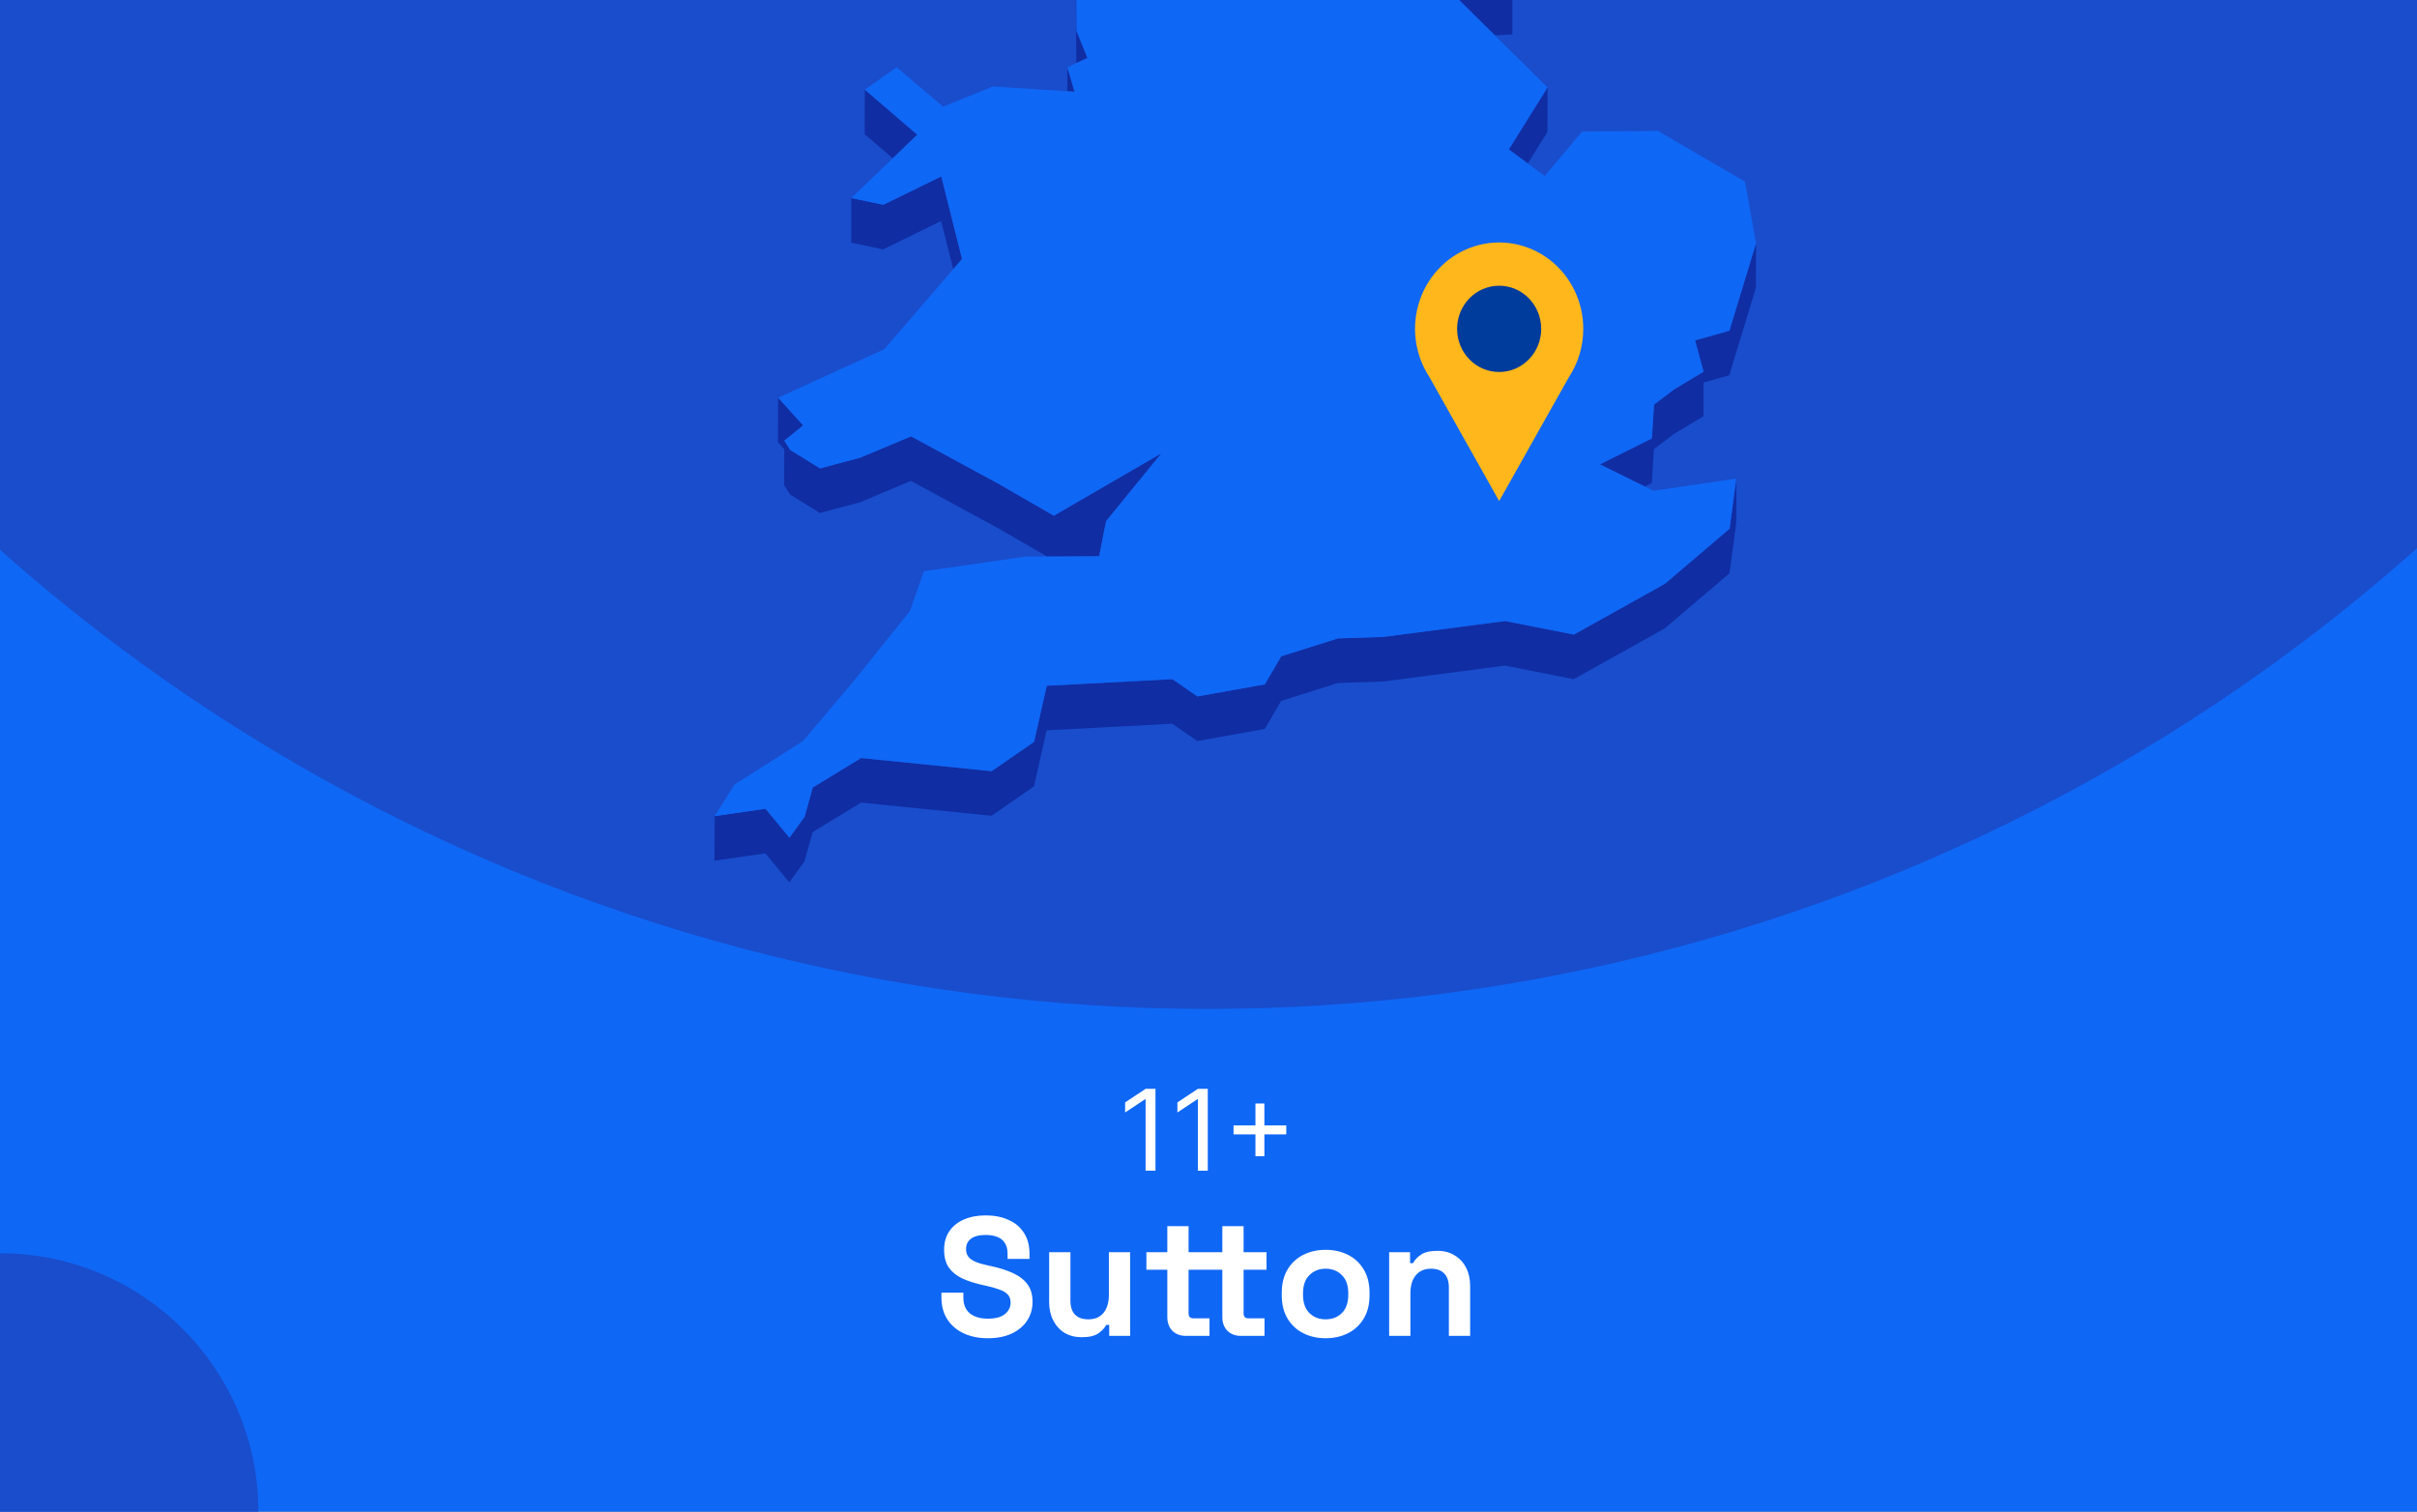 <?xml version="1.0" encoding="utf-8"?>
<svg xmlns="http://www.w3.org/2000/svg" fill="none" height="860" viewBox="0 0 1375 860" width="1375">
<rect x="0" y="0" width="1375" height="860" fill="#808080" stroke="none"/>
<g clip-path="url(#clip0_1531_2566)">
<rect fill="#0F67F5" height="860" width="1375"/>
<circle cx="687" cy="-460" fill="#194DCC" r="1034"/>
<g clip-path="url(#clip1_1531_2566)">
<path d="M850.394 20.083L860.359 19.602L860.403 -5.766L844.231 -5.022L815.865 -14.076L844.188 13.96L850.394 20.083Z" fill="#102DA3"/>
<path d="M599.12 -53.7L588.892 -72.201L569.749 -107.846L569.661 -82.479L588.805 -46.833L599.076 -28.333L612.145 -25.534L612.057 -0.603L612.32 35.917L612.363 35.873L618.614 32.943L612.451 17.722L612.145 -25.971L626.131 -47.927L599.12 -53.7Z" fill="#102DA3"/>
<path d="M611.314 52.185L607.206 38.321L607.162 51.923L611.314 52.185Z" fill="#102DA3"/>
<path d="M521.801 76.634L491.993 51.004L491.905 76.371L507.859 90.061L521.801 76.634Z" fill="#102DA3"/>
<path d="M869.145 92.992L880.291 75.104L880.378 49.736L858.35 85.032L869.145 92.992Z" fill="#102DA3"/>
<path d="M484.257 138.04L502.395 141.889L535.395 125.75L542.3 153.13L547.283 147.356L535.482 100.383L502.483 116.522L484.301 112.673L484.257 138.04Z" fill="#102DA3"/>
<path d="M983.834 188.164L964.297 193.631L969.148 211.475L952.364 221.535L940.957 230.195L939.733 249.439L910.187 264.178L935.668 276.775L939.689 274.763L940.869 255.562L952.277 246.859L969.104 236.799L969.148 217.599L983.746 213.531L998.913 163.758L999 138.391L983.834 188.164Z" fill="#102DA3"/>
<path d="M449.509 281.365L466.424 291.862L489.327 285.739L518.217 273.58L567.65 300.434L595.711 316.617L599.469 316.573H603.272L625.301 316.442L628.098 302.14L629.234 296.498L660.66 257.922L599.513 293.393L567.738 275.067L518.305 248.256L489.37 260.372L466.511 266.495L449.553 255.998L446.144 250.706L456.896 242.002L442.647 226.257L442.56 251.58L446.144 255.56L446.1 276.073L449.509 281.365Z" fill="#102DA3"/>
<path d="M947.075 332.188L895.369 361.011L856.207 353.313L786.8 362.366L761.187 363.197L728.887 373.388L719.534 389.352L681.159 396.219L666.954 386.378L595.492 390.139L588.28 422.024L564.154 438.731L489.895 431.252L462.359 448.047L457.77 464.623L449.116 476.607L435.479 460.118L406.544 464.317L406.457 489.641L435.435 485.486L449.028 501.975L457.682 489.991L462.315 473.371L489.851 456.619L564.066 464.098L588.236 447.391L595.404 415.507L666.866 411.745L681.115 421.586L719.49 414.719L728.843 398.756L761.1 388.565L786.712 387.734L856.12 378.68L895.282 386.378L946.988 357.555L983.877 326.152L987.723 297.636L987.767 272.269L983.964 300.785L947.075 332.188Z" fill="#102DA3"/>
<path d="M939.733 249.439L940.957 230.195L952.365 221.535L969.148 211.475L964.297 193.631L983.834 188.164L999.001 138.391L992.663 103.314L943.23 74.492L900.091 74.798L878.718 100.121L869.146 92.992L858.35 85.032L880.378 49.736L850.395 20.083L844.189 13.96L815.866 -14.076L844.232 -5.022L860.404 -5.766L788.199 -113.489L750.305 -126.261L717.349 -218.108L715.12 -242.644L637.802 -305.057L623.772 -300.64L605.983 -295.041L596.76 -292.155L579.889 -298.015L606.026 -318.747L642.347 -333.53L627.093 -347.176L616.56 -356.535L672.593 -441.079L677.139 -466.271L694.534 -486.259L661.316 -515.869L570.317 -511.276L545.754 -498.855L519.879 -485.778L548.595 -528.334L545.972 -530.302L531.636 -540.842L595.231 -606.142L593.133 -618.082L597.766 -634.002L574.164 -633.827L499.511 -605.529L492.649 -623.374L478.619 -605.398L470.402 -626.523L458.951 -623.155L437.184 -549.459L452.832 -529.69L437.141 -529.602L421.144 -529.471L408.075 -467.146L421.013 -450.001L417.866 -428.745L414.588 -406.876L379.01 -387.457L382.594 -356.36L380.146 -351.462L369.307 -329.768L381.457 -325.176L446.45 -382.602L449.204 -373.986L446.407 -369.481L429.842 -342.627L419.221 -325.438L423.417 -303.614L421.406 -288.175L411.266 -208.792L422.717 -208.88L437.796 -271.248L445.183 -274.616L464.808 -262.151L494.092 -227.249L484.52 -213.21L467.386 -187.973L463.54 -158.801L450.69 -158.713L474.292 -119.132L481.329 -123.112L483.864 -144.368L511.662 -123.33L530.413 -140.038L568.788 -150.885L604.409 -164.355L584.173 -131.378L569.749 -107.847L588.893 -72.202L599.121 -53.701L626.132 -47.928L612.146 -25.972L612.451 17.721L618.614 32.942L612.364 35.872L612.32 35.916L607.207 38.321L611.315 52.186L607.163 51.923L564.767 49.212L536.532 60.671L510.089 38.278L491.994 51.005L521.802 76.635L507.859 90.062L484.301 112.674L502.483 116.523L535.483 100.384L547.284 147.357L542.301 153.13L503.052 198.661L442.648 226.259L456.896 242.004L446.144 250.707L449.554 256L466.512 266.496L489.371 260.373L518.306 248.258L567.739 275.069L599.514 293.395L660.661 257.924L629.235 296.5L628.099 302.142L625.301 316.444L603.273 316.575H599.47L595.711 316.619L582.862 316.706L525.561 325.016L517.65 347.628L485.569 387.604L456.809 421.587L417.866 446.342L406.545 464.318L435.48 460.12L449.117 476.608L457.771 464.624L462.36 448.048L489.896 431.253L564.155 438.732L588.281 422.025L595.493 390.141L666.955 386.379L681.16 396.22L719.535 389.353L728.888 373.389L761.188 363.199L786.801 362.368L856.208 353.314L895.37 361.012L947.076 332.189L983.965 300.786L987.768 272.27L940.607 279.224L935.668 276.775L910.187 264.178L939.733 249.439Z" fill="#0F67F5"/>
</g>
<g clip-path="url(#clip2_1531_2566)">
<path d="M900.699 187.106C900.707 179.428 898.961 171.856 895.601 164.996C892.241 158.136 887.36 152.181 881.35 147.607C875.34 143.034 868.369 139.97 860.996 138.663C853.623 137.355 846.054 137.839 838.897 140.077C831.739 142.314 825.193 146.243 819.783 151.547C814.374 156.851 810.251 163.382 807.747 170.617C805.244 177.852 804.428 185.589 805.366 193.206C806.304 200.823 808.969 208.108 813.148 214.477V214.477L833.008 249.76L852.856 285.056L872.716 249.76L892.551 214.526C897.878 206.428 900.716 196.876 900.699 187.106V187.106Z" fill="#FFB71B"/>
<path d="M852.843 211.639C866.055 211.639 876.765 200.649 876.765 187.092C876.765 173.536 866.055 162.546 852.843 162.546C839.632 162.546 828.922 173.536 828.922 187.092C828.922 200.649 839.632 211.639 852.843 211.639Z" fill="#003C9C"/>
</g>
<path d="M657.338 619.455V666H651.702V625.364H651.429L640.065 632.909V627.182L651.702 619.455H657.338ZM687.088 619.455V666H681.452V625.364H681.179L669.815 632.909V627.182L681.452 619.455H687.088ZM714.202 657.818V627.818H719.293V657.818H714.202ZM701.747 645.364V640.273H731.747V645.364H701.747Z" fill="white"/>
<path d="M561.961 761.344C556.777 761.344 552.201 760.416 548.233 758.56C544.265 756.704 541.161 754.048 538.921 750.592C536.681 747.136 535.561 742.976 535.561 738.112V735.424H548.041V738.112C548.041 742.144 549.289 745.184 551.785 747.232C554.281 749.216 557.673 750.208 561.961 750.208C566.313 750.208 569.545 749.344 571.657 747.616C573.833 745.888 574.921 743.68 574.921 740.992C574.921 739.136 574.377 737.632 573.289 736.48C572.265 735.328 570.729 734.4 568.681 733.696C566.697 732.928 564.265 732.224 561.385 731.584L559.177 731.104C554.569 730.08 550.601 728.8 547.273 727.264C544.009 725.664 541.481 723.584 539.689 721.024C537.961 718.464 537.097 715.136 537.097 711.04C537.097 706.944 538.057 703.456 539.977 700.576C541.961 697.632 544.713 695.392 548.233 693.856C551.817 692.256 556.009 691.456 560.809 691.456C565.609 691.456 569.865 692.288 573.577 693.952C577.353 695.552 580.297 697.984 582.409 701.248C584.585 704.448 585.673 708.48 585.673 713.344V716.224H573.193V713.344C573.193 710.784 572.681 708.736 571.657 707.2C570.697 705.6 569.289 704.448 567.433 703.744C565.577 702.976 563.369 702.592 560.809 702.592C556.969 702.592 554.121 703.328 552.265 704.8C550.473 706.208 549.577 708.16 549.577 710.656C549.577 712.32 549.993 713.728 550.825 714.88C551.721 716.032 553.033 716.992 554.761 717.76C556.489 718.528 558.697 719.2 561.385 719.776L563.593 720.256C568.393 721.28 572.553 722.592 576.073 724.192C579.657 725.792 582.441 727.904 584.425 730.528C586.409 733.152 587.401 736.512 587.401 740.608C587.401 744.704 586.345 748.32 584.233 751.456C582.185 754.528 579.241 756.96 575.401 758.752C571.625 760.48 567.145 761.344 561.961 761.344ZM615.38 760.768C611.668 760.768 608.404 759.936 605.588 758.272C602.836 756.544 600.692 754.176 599.156 751.168C597.62 748.16 596.852 744.704 596.852 740.8V712.384H608.948V739.84C608.948 743.424 609.812 746.112 611.54 747.904C613.332 749.696 615.86 750.592 619.124 750.592C622.836 750.592 625.716 749.376 627.764 746.944C629.812 744.448 630.836 740.992 630.836 736.576V712.384H642.932V760H631.028V753.76H629.3C628.532 755.36 627.092 756.928 624.98 758.464C622.868 760 619.668 760.768 615.38 760.768ZM674.632 760C671.496 760 668.936 759.04 666.952 757.12C665.032 755.136 664.072 752.512 664.072 749.248V722.368H652.168V712.384H664.072V697.6H676.168V712.384H686.344V722.368H676.168V747.136C676.168 749.056 677.064 750.016 678.856 750.016H688.072V760H674.632ZM705.928 760C702.792 760 700.232 759.04 698.248 757.12C696.328 755.136 695.368 752.512 695.368 749.248V722.368H686.344V712.384H695.368V697.6H707.464V712.384H720.52V722.368H707.464V747.136C707.464 749.056 708.36 750.016 710.152 750.016H719.368V760H705.928ZM754.142 761.344C749.406 761.344 745.15 760.384 741.374 758.464C737.598 756.544 734.622 753.76 732.446 750.112C730.27 746.464 729.182 742.08 729.182 736.96V735.424C729.182 730.304 730.27 725.92 732.446 722.272C734.622 718.624 737.598 715.84 741.374 713.92C745.15 712 749.406 711.04 754.142 711.04C758.878 711.04 763.134 712 766.91 713.92C770.686 715.84 773.662 718.624 775.838 722.272C778.014 725.92 779.102 730.304 779.102 735.424V736.96C779.102 742.08 778.014 746.464 775.838 750.112C773.662 753.76 770.686 756.544 766.91 758.464C763.134 760.384 758.878 761.344 754.142 761.344ZM754.142 750.592C757.854 750.592 760.926 749.408 763.358 747.04C765.79 744.608 767.006 741.152 767.006 736.672V735.712C767.006 731.232 765.79 727.808 763.358 725.44C760.99 723.008 757.918 721.792 754.142 721.792C750.43 721.792 747.358 723.008 744.926 725.44C742.494 727.808 741.278 731.232 741.278 735.712V736.672C741.278 741.152 742.494 744.608 744.926 747.04C747.358 749.408 750.43 750.592 754.142 750.592ZM790.267 760V712.384H802.171V718.624H803.899C804.667 716.96 806.107 715.392 808.219 713.92C810.331 712.384 813.531 711.616 817.819 711.616C821.531 711.616 824.763 712.48 827.515 714.208C830.331 715.872 832.507 718.208 834.043 721.216C835.579 724.16 836.347 727.616 836.347 731.584V760H824.251V732.544C824.251 728.96 823.355 726.272 821.563 724.48C819.835 722.688 817.339 721.792 814.075 721.792C810.363 721.792 807.483 723.04 805.435 725.536C803.387 727.968 802.363 731.392 802.363 735.808V760H790.267Z" fill="white"/>
<circle cx="147" cy="147" fill="#194DCC" r="147" transform="matrix(-1 0 0 1 147 713)"/>
</g>
<defs>
<clipPath id="clip0_1531_2566">
<rect fill="white" height="860" width="1375"/>
</clipPath>
<clipPath id="clip1_1531_2566">
<rect fill="white" height="1135.98" transform="translate(240.5 -634)" width="758.5"/>
</clipPath>
<clipPath id="clip2_1531_2566">
<rect fill="white" height="147.092" transform="translate(805 138)" width="95.699"/>
</clipPath>
</defs>
</svg>